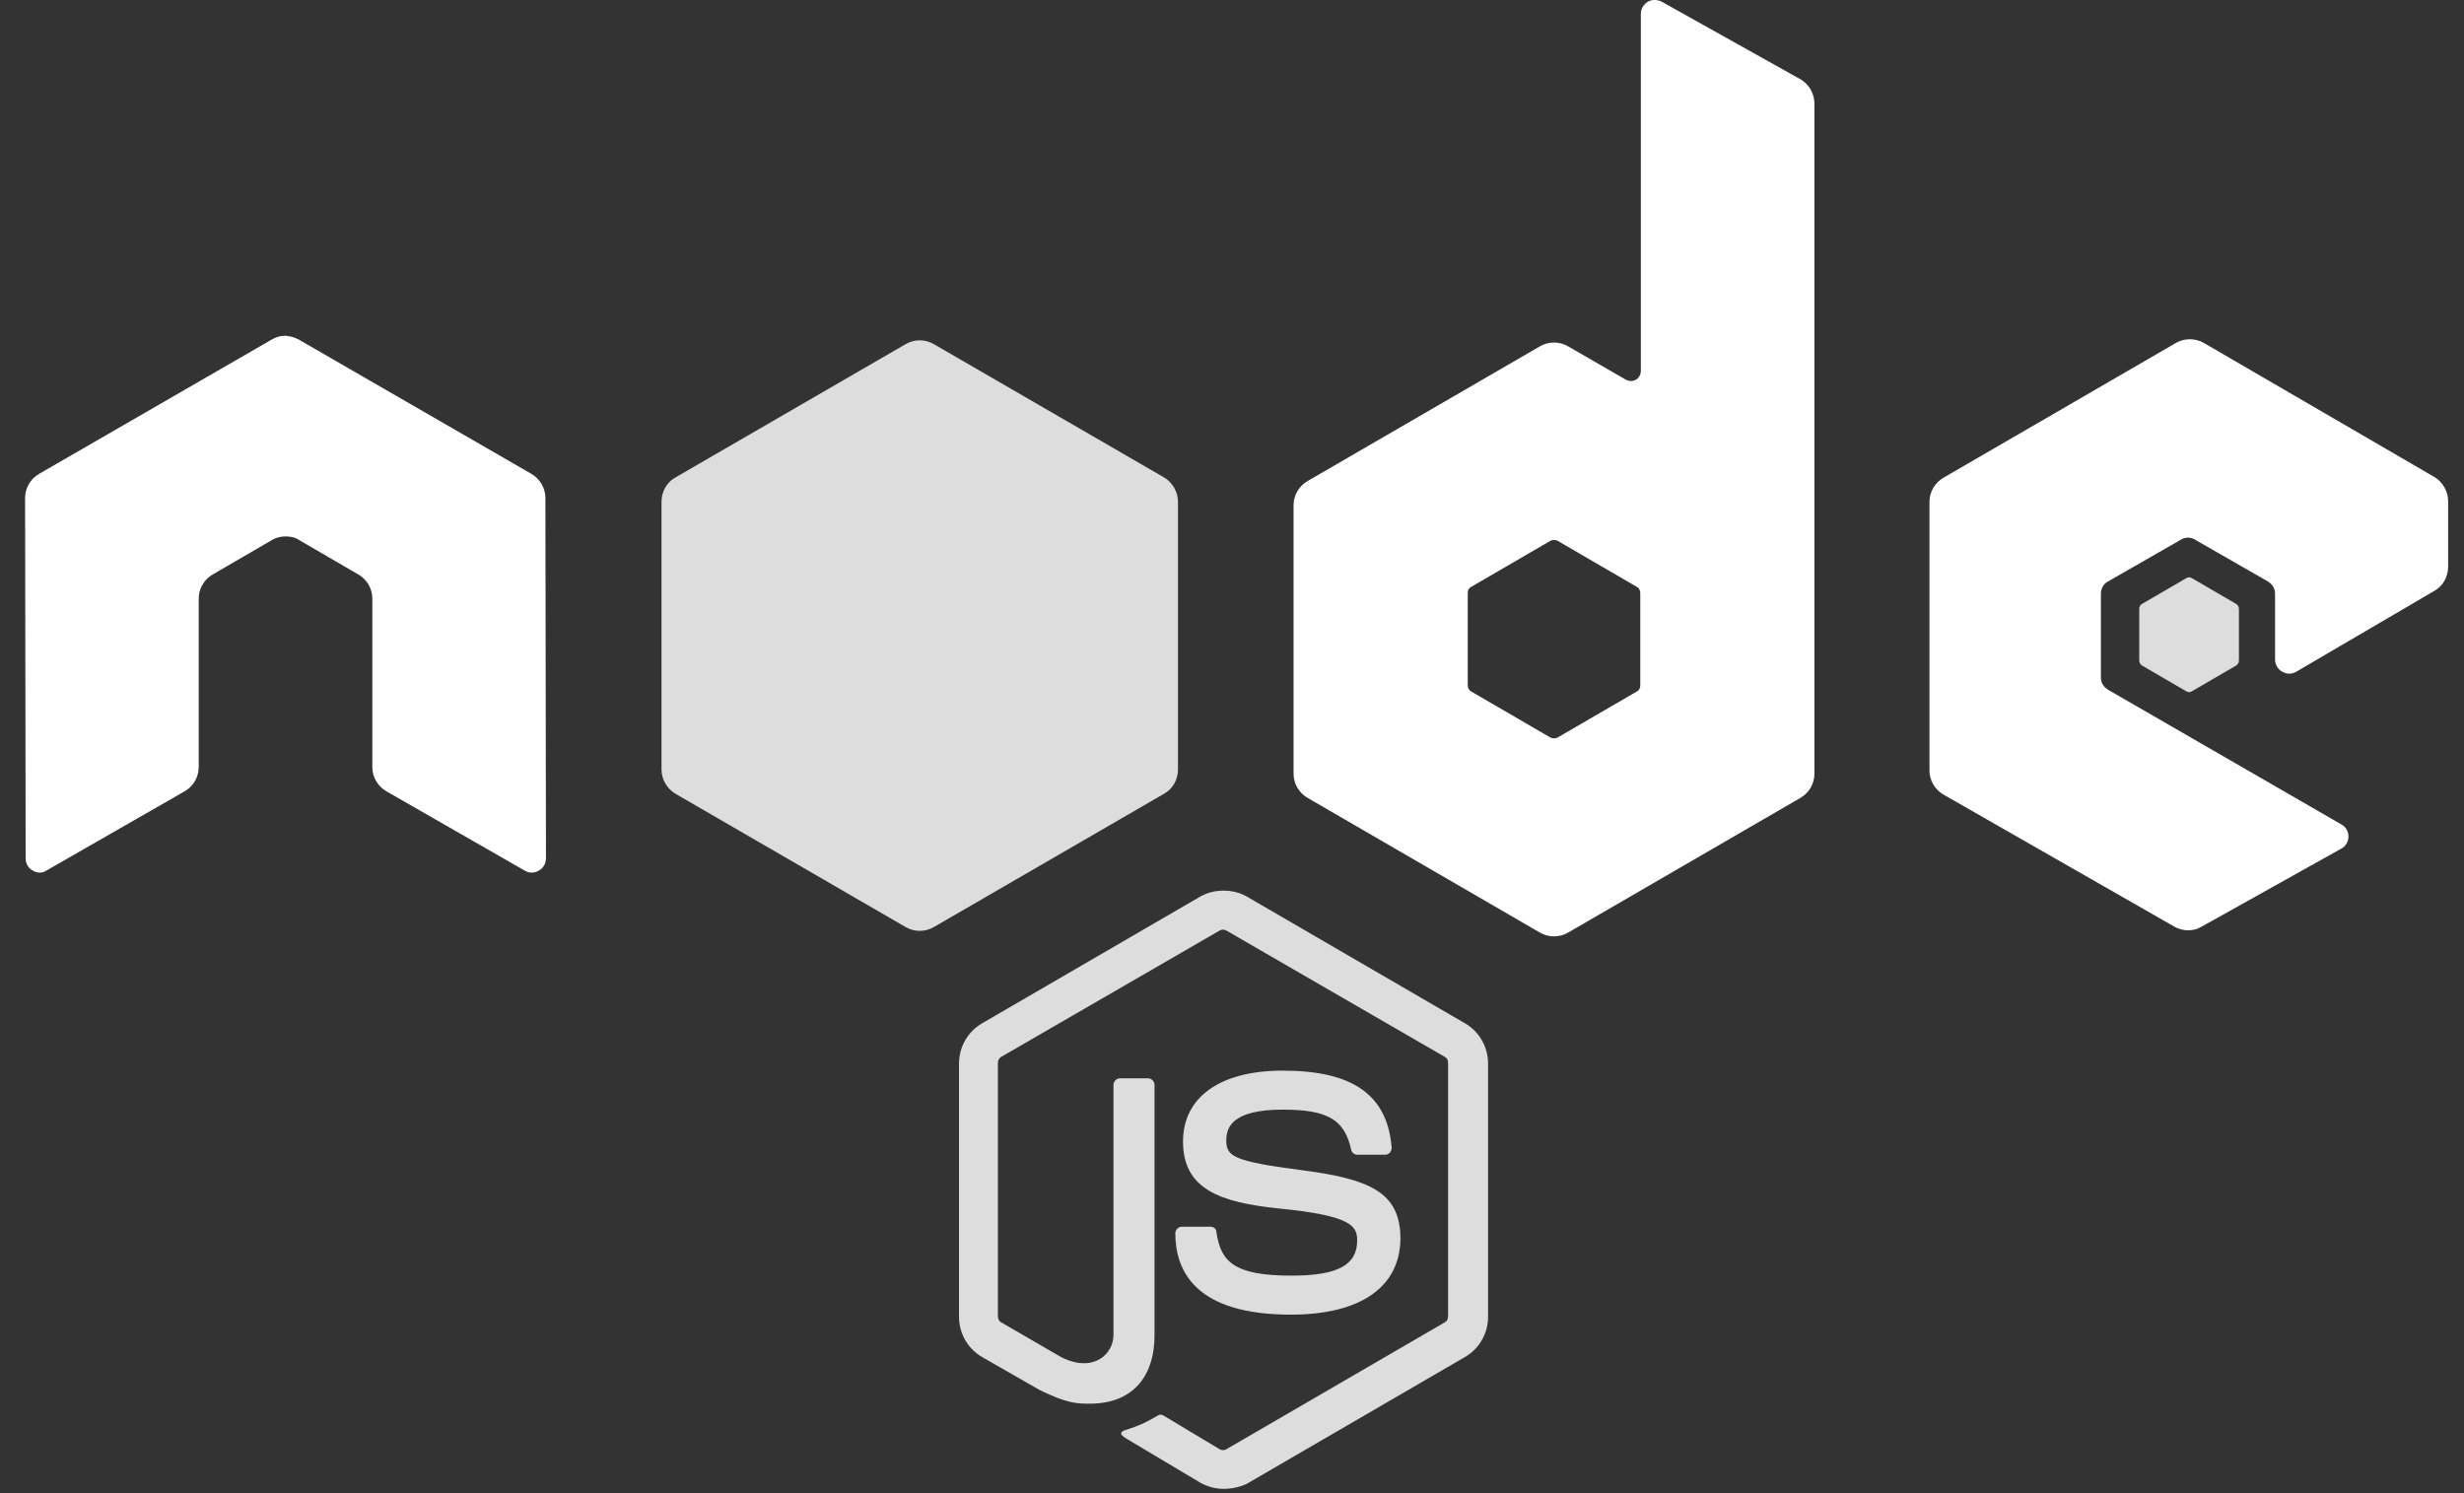 <svg width="66" height="40" viewBox="0 0 66 40" fill="none" xmlns="http://www.w3.org/2000/svg">
<rect x="0" y="0" width="66" height="40" fill="#333333" stroke="none"/>
<g clip-path="url(#clip0_0_2712)">
<path d="M32.773 39.885C32.553 39.885 32.348 39.826 32.157 39.723L30.206 38.56C29.913 38.398 30.059 38.339 30.147 38.31C30.543 38.178 30.617 38.148 31.028 37.913C31.072 37.883 31.13 37.898 31.174 37.927L32.671 38.825C32.729 38.855 32.803 38.855 32.847 38.825L38.7 35.424C38.759 35.395 38.788 35.336 38.788 35.262V28.475C38.788 28.401 38.759 28.343 38.7 28.313L32.847 24.927C32.788 24.897 32.715 24.897 32.671 24.927L26.817 28.313C26.759 28.343 26.729 28.416 26.729 28.475V35.262C26.729 35.321 26.759 35.395 26.817 35.424L28.416 36.352C29.282 36.794 29.825 36.278 29.825 35.763V29.064C29.825 28.976 29.898 28.887 30.001 28.887H30.749C30.837 28.887 30.925 28.961 30.925 29.064V35.763C30.925 36.926 30.294 37.603 29.194 37.603C28.856 37.603 28.592 37.603 27.844 37.235L26.304 36.352C25.922 36.131 25.688 35.719 25.688 35.277V28.49C25.688 28.048 25.922 27.636 26.304 27.415L32.157 24.014C32.524 23.808 33.023 23.808 33.39 24.014L39.243 27.415C39.625 27.636 39.859 28.048 39.859 28.49V35.277C39.859 35.719 39.625 36.131 39.243 36.352L33.39 39.753C33.199 39.841 32.979 39.885 32.773 39.885H32.773ZM34.578 35.218C32.011 35.218 31.482 34.04 31.482 33.039C31.482 32.951 31.556 32.862 31.659 32.862H32.421C32.509 32.862 32.583 32.921 32.583 33.01C32.7 33.79 33.038 34.173 34.593 34.173C35.825 34.173 36.353 33.893 36.353 33.23C36.353 32.848 36.206 32.568 34.285 32.377C32.685 32.215 31.688 31.861 31.688 30.581C31.688 29.388 32.685 28.681 34.358 28.681C36.236 28.681 37.16 29.329 37.277 30.742C37.277 30.787 37.263 30.831 37.233 30.875C37.204 30.904 37.16 30.934 37.116 30.934H36.353C36.28 30.934 36.206 30.875 36.192 30.801C36.016 29.991 35.561 29.726 34.358 29.726C33.008 29.726 32.847 30.198 32.847 30.551C32.847 30.978 33.038 31.11 34.857 31.346C36.661 31.582 37.512 31.92 37.512 33.186C37.497 34.482 36.441 35.218 34.578 35.218Z" fill="#DDDDDD"/>
<path d="M14.609 13.339C14.609 13.074 14.462 12.824 14.228 12.691L8.007 9.099C7.904 9.04 7.787 9.01 7.67 8.996H7.611C7.494 8.996 7.376 9.04 7.274 9.099L1.053 12.691C0.818 12.824 0.672 13.074 0.672 13.339L0.687 22.997C0.687 23.13 0.76 23.262 0.877 23.321C0.995 23.395 1.141 23.395 1.244 23.321L4.941 21.201C5.176 21.069 5.323 20.818 5.323 20.553V16.033C5.323 15.768 5.469 15.518 5.704 15.386L7.274 14.473C7.391 14.399 7.523 14.37 7.655 14.37C7.787 14.37 7.919 14.399 8.022 14.473L9.592 15.386C9.827 15.518 9.973 15.768 9.973 16.033V20.553C9.973 20.818 10.12 21.069 10.355 21.201L14.052 23.321C14.169 23.395 14.316 23.395 14.433 23.321C14.55 23.262 14.624 23.13 14.624 22.997L14.609 13.339ZM44.508 0.044C44.391 -0.015 44.244 -0.015 44.141 0.044C44.024 0.118 43.951 0.236 43.951 0.368V9.938C43.951 10.026 43.907 10.115 43.819 10.174C43.731 10.218 43.642 10.218 43.554 10.174L41.999 9.276C41.885 9.21 41.757 9.176 41.625 9.176C41.494 9.176 41.365 9.21 41.251 9.276L35.031 12.883C34.796 13.015 34.649 13.265 34.649 13.53V20.73C34.649 20.995 34.796 21.245 35.031 21.378L41.251 24.985C41.365 25.05 41.494 25.084 41.625 25.084C41.757 25.084 41.885 25.05 41.999 24.985L48.22 21.378C48.455 21.245 48.601 20.995 48.601 20.73V2.783C48.601 2.503 48.455 2.253 48.22 2.12L44.508 0.044H44.508ZM43.936 18.36C43.936 18.433 43.907 18.492 43.848 18.522L41.721 19.758C41.691 19.773 41.658 19.78 41.625 19.78C41.592 19.78 41.56 19.773 41.53 19.758L39.403 18.522C39.344 18.492 39.315 18.419 39.315 18.36V15.886C39.315 15.812 39.344 15.754 39.403 15.724L41.53 14.487C41.56 14.473 41.592 14.465 41.625 14.465C41.658 14.465 41.691 14.473 41.721 14.487L43.848 15.724C43.907 15.754 43.936 15.827 43.936 15.886V18.36ZM65.209 15.827C65.443 15.695 65.575 15.444 65.575 15.179V13.427C65.575 13.162 65.429 12.912 65.209 12.78L59.032 9.187C58.918 9.122 58.789 9.088 58.658 9.088C58.527 9.088 58.398 9.122 58.284 9.187L52.064 12.794C51.829 12.927 51.682 13.177 51.682 13.442V20.642C51.682 20.907 51.829 21.157 52.064 21.29L58.24 24.823C58.475 24.955 58.753 24.955 58.974 24.823L62.714 22.733C62.832 22.674 62.905 22.541 62.905 22.409C62.905 22.276 62.832 22.144 62.714 22.085L56.465 18.477C56.347 18.404 56.274 18.286 56.274 18.154V15.901C56.274 15.769 56.347 15.636 56.465 15.577L58.416 14.458C58.473 14.422 58.539 14.403 58.607 14.403C58.674 14.403 58.74 14.422 58.797 14.458L60.748 15.577C60.866 15.651 60.939 15.768 60.939 15.901V17.668C60.939 17.8 61.013 17.933 61.13 17.992C61.247 18.065 61.394 18.065 61.511 17.992L65.209 15.827Z" fill="white"/>
<path d="M58.562 15.487C58.584 15.473 58.61 15.465 58.636 15.465C58.662 15.465 58.687 15.473 58.709 15.487L59.898 16.179C59.942 16.208 59.971 16.252 59.971 16.311V17.695C59.971 17.754 59.942 17.798 59.898 17.828L58.709 18.52C58.687 18.534 58.662 18.542 58.636 18.542C58.61 18.542 58.584 18.534 58.562 18.52L57.374 17.828C57.33 17.798 57.301 17.754 57.301 17.695V16.311C57.301 16.252 57.33 16.208 57.374 16.179L58.562 15.487Z" fill="#DDDDDD"/>
<path d="M25.01 9.217C24.896 9.151 24.767 9.117 24.636 9.117C24.505 9.117 24.376 9.151 24.262 9.217L18.086 12.794C17.851 12.927 17.719 13.177 17.719 13.442V20.612C17.719 20.877 17.866 21.127 18.086 21.26L24.262 24.837C24.376 24.903 24.505 24.937 24.636 24.937C24.767 24.937 24.896 24.903 25.01 24.837L31.187 21.26C31.421 21.127 31.553 20.877 31.553 20.612V13.442C31.553 13.177 31.407 12.927 31.187 12.794L25.01 9.217Z" fill="#DDDDDD"/>
</g>
<defs>
<clipPath id="clip0_0_2712">
<rect width="65" height="40" fill="white" transform="translate(0.637)"/>
</clipPath>
</defs>
</svg>
